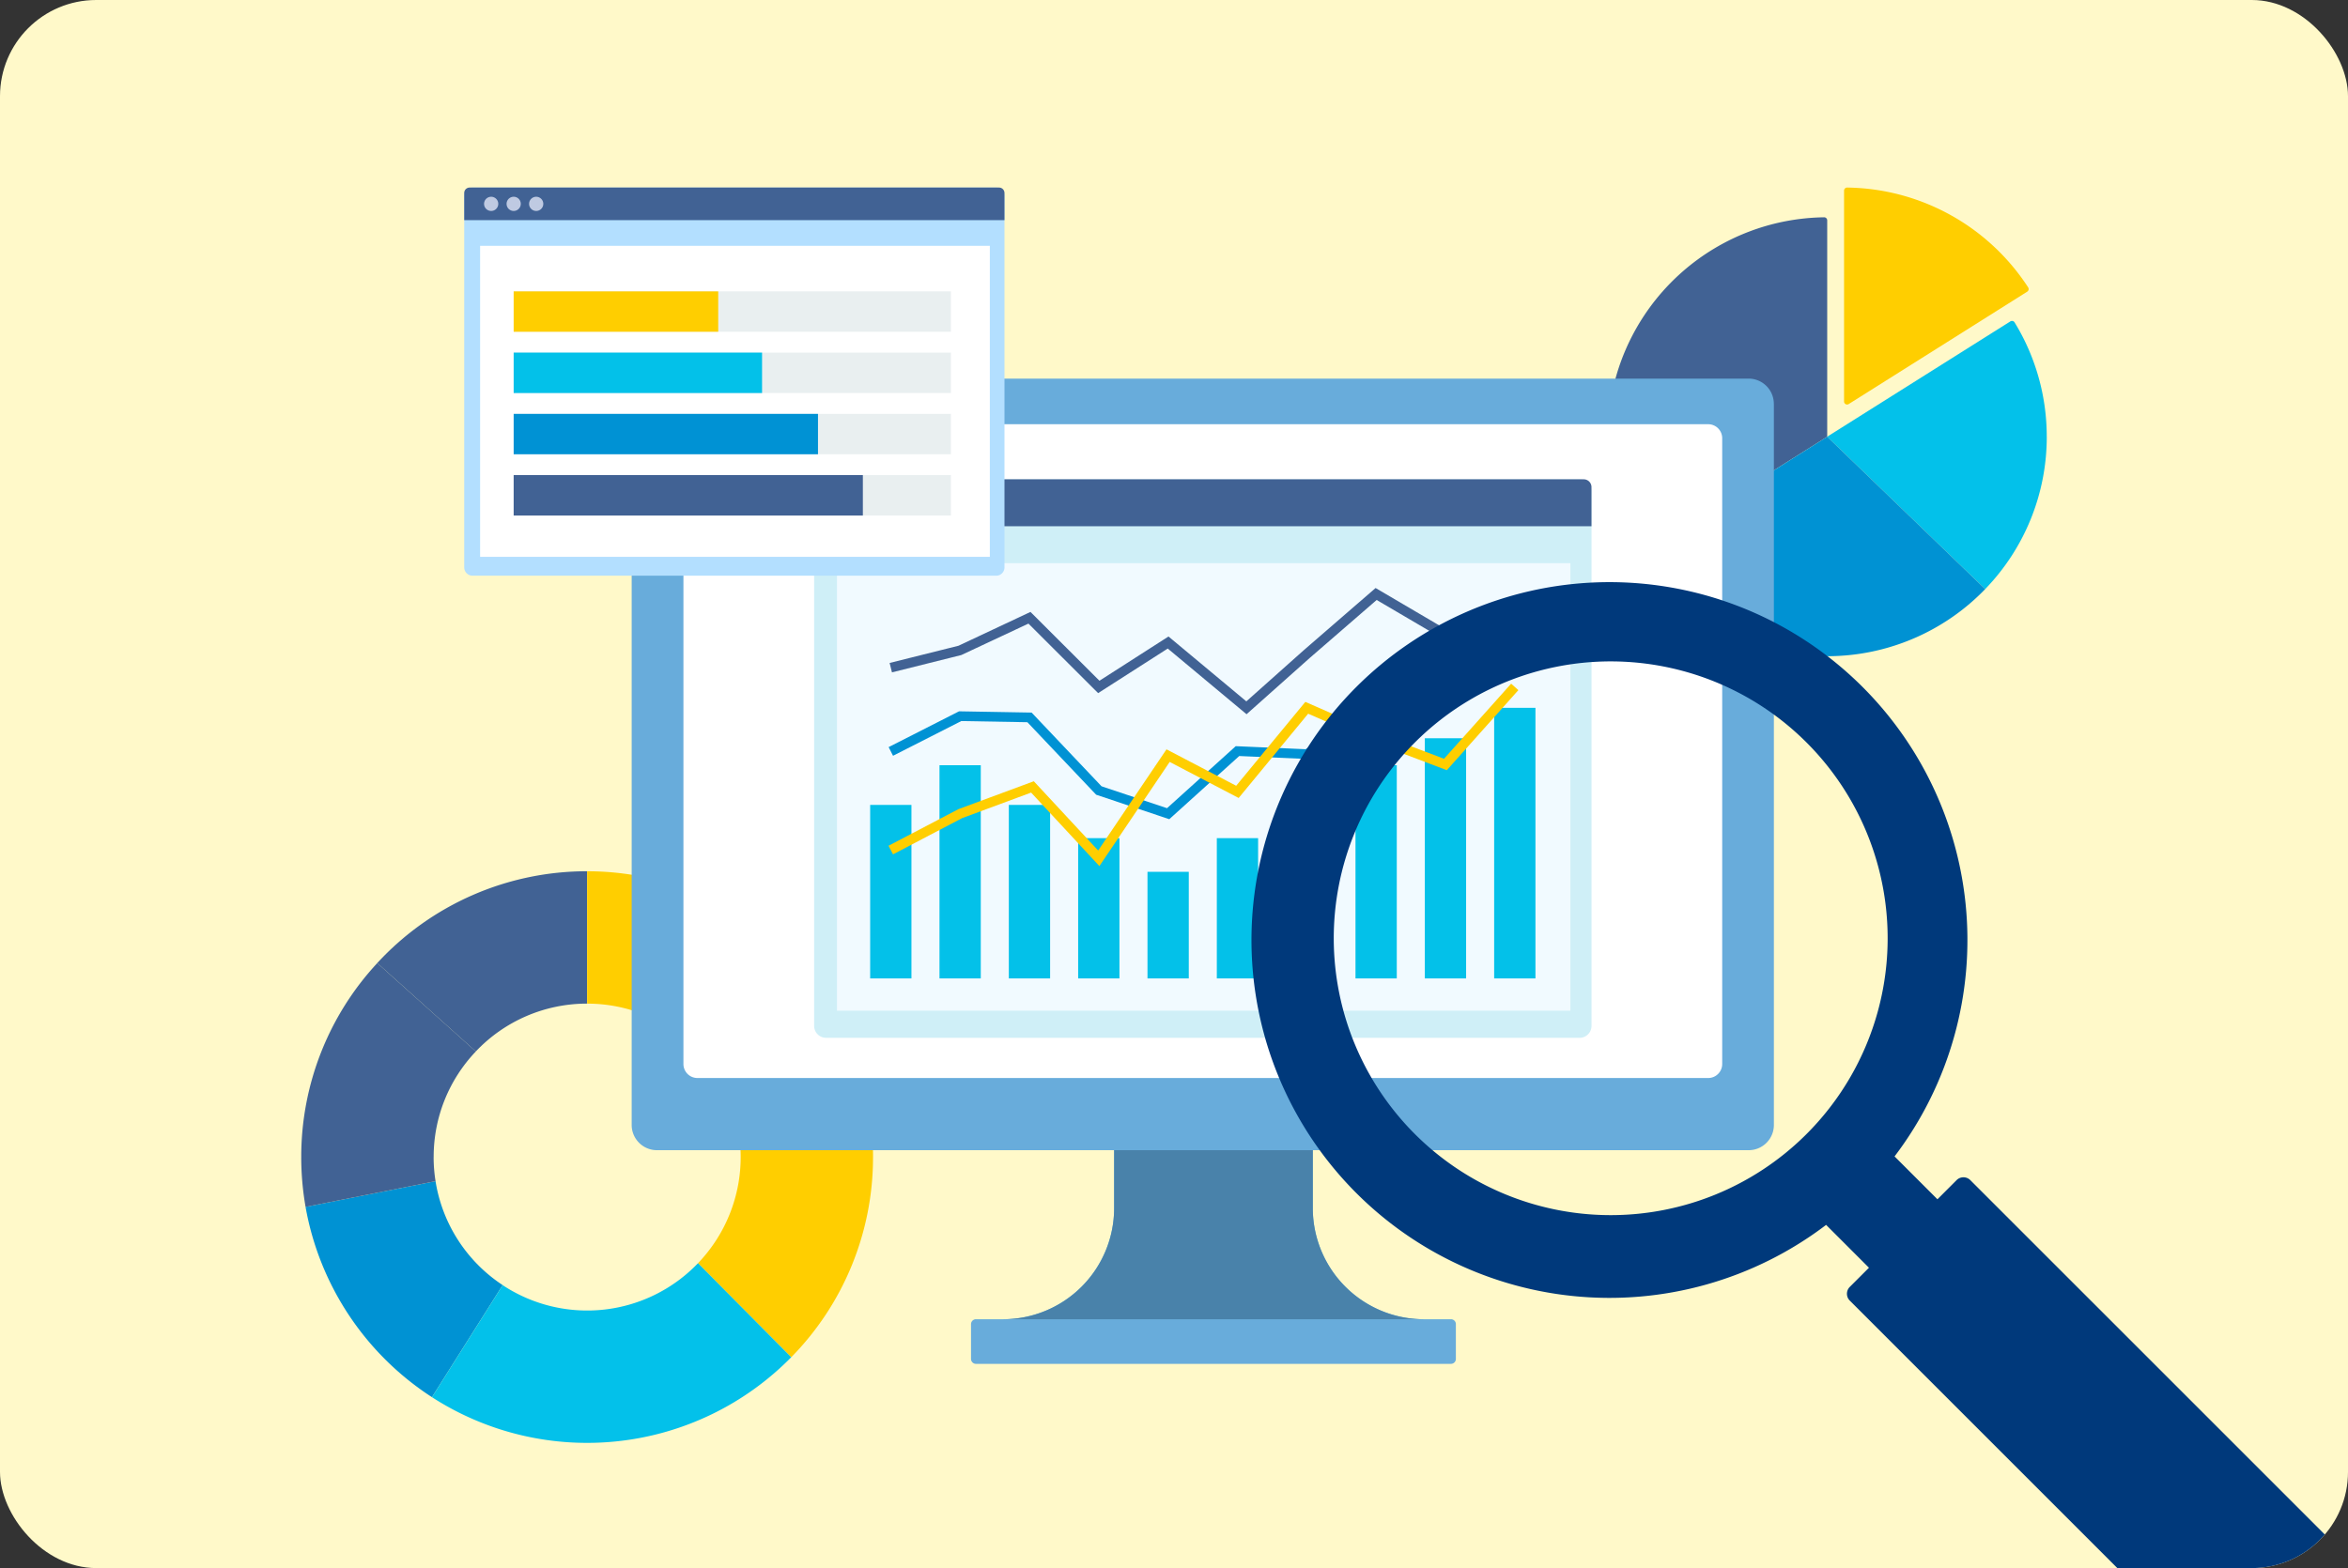 <svg xmlns="http://www.w3.org/2000/svg" width="244" height="163"><rect width="100%" height="100%" fill="#333333" stroke="none"/><defs><clipPath id="clip-path"><rect id="長方形_23588" data-name="長方形 23588" width="244" height="163" rx="10" fill="#fff"/></clipPath><clipPath id="clip-path-2"><path id="長方形_23592" data-name="長方形 23592" fill="#4982aa" d="M0 0h43.737v30.719H0z"/></clipPath></defs><g id="マスクグループ_32" data-name="マスクグループ 32" clip-path="url(#clip-path)"><rect id="長方形_302" data-name="長方形 302" width="244" height="163" rx="10" fill="#fff9c9"/><g id="グループ_1081" data-name="グループ 1081" transform="translate(12.492 3.682)"><g id="グループ_1080" data-name="グループ 1080" transform="translate(95.533 64.531)"><path id="パス_923329" data-name="パス 923329" d="M1655.477 1349.611h-53.108a.843.843 0 01-.843-.843v-37.694a.843.843 0 01.843-.843h53.108a.843.843 0 01.843.843v37.694a.843.843 0 01-.843.843" transform="translate(-1601.526 -1310.231)" fill="#b3dfff"/><path id="パス_923330" data-name="パス 923330" d="M1656.32 1313.541h-54.794v-2.761a.548.548 0 01.548-.548h53.7a.548.548 0 01.548.548z" transform="translate(-1601.526 -1310.232)" fill="#416294"/><path id="パス_923331" data-name="パス 923331" d="M1630.063 1323.53a.721.721 0 11-.721-.721.721.721 0 01.721.721" transform="translate(-1626.61 -1321.875)" fill="#e85151"/><path id="パス_923332" data-name="パス 923332" d="M1660.825 1323.53a.721.721 0 11-.721-.721.721.721 0 01.721.721" transform="translate(-1655.089 -1321.875)" fill="#416294"/><path id="パス_923333" data-name="パス 923333" d="M1691.588 1323.53a.721.721 0 11-.721-.721.721.721 0 01.721.721" transform="translate(-1683.568 -1321.875)" fill="#4bd961"/><path id="長方形_23591" data-name="長方形 23591" transform="translate(1.611 5.912)" fill="#fff" d="M0 0h51.697v31.555H0z"/><path id="パス_923334" data-name="パス 923334" d="M1680.473 1545.884l-5.271-4.347-4.892-1.06.092-.424 5 1.082 5.047 4.162 4.589-4.613 5.007-7.21 4.995 1.407 5.787-3.97 4.247 4.173 4.737 1.1 4.861-7.338.362.24-5.026 7.589-5.15-1.194-4.079-4.008-5.66 3.883-4.893-1.378-4.855 6.985z" transform="translate(-1665.205 -1512.617)" fill="#ffd759"/><path id="パス_923335" data-name="パス 923335" d="M1669.862 1486.294l-.333-.279 5.1-6.093 5.218 5.4 4.535-2.151 5.021-7.224 4.958 2.654 4.977-6 5.037 4.656 4.932-.639.072.055 4.943 3.832-.266.343-4.872-3.777-4.955.642-4.85-4.484-4.91 5.922-4.93-2.639-4.866 7-4.922 2.334-5.1-5.274z" transform="translate(-1664.481 -1460.546)" fill="#03c1e9"/><path id="パス_923336" data-name="パス 923336" d="M1715.394 1651.666l-4.917-3.858-4.829-1.78-4.979 2.2-4.933-3.695-4.929 2.719-4.9-2.846-4.646 4.948-5.273 1.9-5.01-1.409.118-.418 4.876 1.371 5.044-1.814 4.811-5.124 4.986 2.9 4.959-2.736 4.954 3.711 4.908-2.167 5.084 1.885 4.944 3.879z" transform="translate(-1665.823 -1619.095)" fill="#416294"/><path id="パス_923337" data-name="パス 923337" d="M1684.436 1454.473l-4.707-6.244-5.005 2-4.926 2.511-.2-.386 4.944-2.519 5.33-2.134 4.749 6.3 4.75-.76 4.991-4.626 4.927 1.713 4.971-5.816 4.989 3.254 4.827-2.934.225.371-5.06 3.076-4.9-3.194-4.916 5.751-4.961-1.724-4.9 4.538z" transform="translate(-1664.549 -1434.548)" fill="#3e89cf"/><path id="パス_923338" data-name="パス 923338" d="M1662.575 1545.029a.62.62 0 11.62.62.62.62 0 01-.62-.62" transform="translate(-1658.044 -1527.028)" fill="#3e89cf"/><path id="パス_923339" data-name="パス 923339" d="M1663.418 1647.535a.62.62 0 11.62.62.62.62 0 01-.62-.62" transform="translate(-1658.824 -1621.926)" fill="#03c1e9"/><path id="パス_923340" data-name="パス 923340" d="M1729.887 1567.788a.62.62 0 11.62.62.62.62 0 01-.62-.62" transform="translate(-1720.36 -1548.098)" fill="#03c1e9"/><path id="パス_923341" data-name="パス 923341" d="M1799.569 1639.819a.62.62 0 11.62.62.62.62 0 01-.62-.62" transform="translate(-1784.87 -1614.782)" fill="#03c1e9"/><path id="パス_923342" data-name="パス 923342" d="M1862.39 1609.99a.62.62 0 11.62.62.62.62 0 01-.62-.62" transform="translate(-1843.028 -1587.167)" fill="#03c1e9"/><path id="パス_923343" data-name="パス 923343" d="M1930.234 1514.375a.62.62 0 11.62.62.62.62 0 01-.62-.62" transform="translate(-1905.837 -1498.649)" fill="#03c1e9"/><path id="パス_923344" data-name="パス 923344" d="M1996.665 1548.783a.62.62 0 11.62.62.62.62 0 01-.62-.62" transform="translate(-1967.337 -1530.503)" fill="#03c1e9"/><path id="パス_923345" data-name="パス 923345" d="M2063.21 1469.106a.62.62 0 11.62.62.62.62 0 01-.62-.62" transform="translate(-2028.943 -1456.74)" fill="#03c1e9"/><path id="パス_923346" data-name="パス 923346" d="M2130.1 1531.079a.62.62 0 11.62.62.62.62 0 01-.62-.62" transform="translate(-2090.868 -1514.114)" fill="#03c1e9"/><path id="パス_923347" data-name="パス 923347" d="M2196.261 1522.727a.62.62 0 11.62.62.62.62 0 01-.62-.62" transform="translate(-2152.119 -1506.381)" fill="#03c1e9"/><path id="パス_923348" data-name="パス 923348" d="M2262.864 1573.495a.62.62 0 11.62.62.62.62 0 01-.62-.62" transform="translate(-2213.779 -1553.381)" fill="#03c1e9"/><path id="パス_923349" data-name="パス 923349" d="M2262.02 1522.727a.62.62 0 11.62.62.62.62 0 01-.62-.62" transform="translate(-2212.997 -1506.381)" fill="#ffd759"/><path id="パス_923350" data-name="パス 923350" d="M2195.163 1623.291a.62.62 0 11.62.62.62.62 0 01-.62-.62" transform="translate(-2151.103 -1599.481)" fill="#ffd759"/><path id="パス_923351" data-name="パス 923351" d="M2128.633 1608.148a.62.62 0 11.62.62.62.62 0 01-.62-.62" transform="translate(-2089.51 -1585.462)" fill="#ffd759"/><path id="パス_923352" data-name="パス 923352" d="M2072.818 1552.614a.62.62 0 11.62.62.62.62 0 01-.62-.62" transform="translate(-2037.838 -1534.05)" fill="#ffd759"/><path id="パス_923353" data-name="パス 923353" d="M1995.511 1605.723a.62.62 0 11.62.62.62.62 0 01-.62-.62" transform="translate(-1966.269 -1583.217)" fill="#ffd759"/><path id="パス_923354" data-name="パス 923354" d="M1929 1587.534a.62.62 0 11.62.62.62.62 0 01-.62-.62" transform="translate(-1904.69 -1566.378)" fill="#ffd759"/><path id="パス_923355" data-name="パス 923355" d="M1862.39 1682.574a.62.62 0 11.62.62.62.62 0 01-.62-.62" transform="translate(-1843.028 -1654.364)" fill="#ffd759"/><path id="パス_923356" data-name="パス 923356" d="M1799.569 1746.755a.62.62 0 11.62.62.62.62 0 01-.62-.62" transform="translate(-1784.87 -1713.782)" fill="#ffd759"/><path id="パス_923357" data-name="パス 923357" d="M1729.506 1689.429a.62.62 0 11.62.62.62.62 0 01-.62-.62" transform="translate(-1720.007 -1660.711)" fill="#ffd759"/><path id="パス_923358" data-name="パス 923358" d="M1662.587 1674.877a.62.62 0 11.481.733.62.62 0 01-.481-.733" transform="translate(-1658.042 -1647.355)" fill="#ffd759"/><path id="パス_923359" data-name="パス 923359" d="M1663.43 1713.811a.62.62 0 11.481.733.62.62 0 01-.481-.733" transform="translate(-1658.823 -1683.399)" fill="#416294"/><path id="パス_923360" data-name="パス 923360" d="M1730.274 1732.427a.62.62 0 11.481.733.62.62 0 01-.481-.733" transform="translate(-1720.706 -1700.633)" fill="#416294"/><path id="パス_923361" data-name="パス 923361" d="M1799.542 1707.541a.62.62 0 11.481.733.62.62 0 01-.481-.733" transform="translate(-1784.833 -1677.594)" fill="#416294"/><path id="パス_923362" data-name="パス 923362" d="M1863.248 1639.691a.62.62 0 11.481.733.62.62 0 01-.481-.733" transform="translate(-1843.811 -1614.78)" fill="#416294"/><path id="パス_923363" data-name="パス 923363" d="M1930.028 1678.106a.62.62 0 11.481.733.62.62 0 01-.481-.733" transform="translate(-1905.634 -1650.344)" fill="#416294"/><path id="パス_923364" data-name="パス 923364" d="M1996.3 1641.875a.62.62 0 11.481.733.62.62 0 01-.481-.733" transform="translate(-1966.989 -1616.802)" fill="#416294"/><path id="パス_923365" data-name="パス 923365" d="M2063.127 1691.587a.62.62 0 11.481.733.62.62 0 01-.481-.733" transform="translate(-2028.855 -1662.824)" fill="#416294"/><path id="パス_923366" data-name="パス 923366" d="M2129.44 1662.032a.62.62 0 11.481.733.62.62 0 01-.481-.733" transform="translate(-2090.246 -1635.463)" fill="#416294"/><path id="パス_923367" data-name="パス 923367" d="M2196.705 1687.009a.62.62 0 11.481.733.62.62 0 01-.481-.733" transform="translate(-2152.518 -1658.586)" fill="#416294"/><path id="パス_923368" data-name="パス 923368" d="M2262.875 1738.91a.62.62 0 11.481.733.62.62 0 01-.481-.733" transform="translate(-2213.777 -1706.635)" fill="#416294"/><path id="パス_923369" data-name="パス 923369" d="M1729.18 1511.08a.62.62 0 11.62.62.62.62 0 01-.62-.62" transform="translate(-1719.705 -1495.599)" fill="#3e89cf"/><path id="パス_923370" data-name="パス 923370" d="M1798.687 1483.273a.62.62 0 11.62.62.62.62 0 01-.62-.62" transform="translate(-1784.053 -1469.855)" fill="#3e89cf"/><path id="パス_923371" data-name="パス 923371" d="M1929 1557.137a.62.62 0 11.62.62.62.62 0 01-.62-.62" transform="translate(-1904.69 -1538.237)" fill="#3e89cf"/><path id="パス_923372" data-name="パス 923372" d="M1862.39 1567.788a.62.62 0 11.62.62.62.62 0 01-.62-.62" transform="translate(-1843.028 -1548.098)" fill="#3e89cf"/><path id="パス_923373" data-name="パス 923373" d="M1995.6 1495.4a.62.62 0 11.62.62.62.62 0 01-.62-.62" transform="translate(-1966.351 -1481.083)" fill="#3e89cf"/><path id="パス_923374" data-name="パス 923374" d="M2062.2 1518.552a.62.62 0 11.62.62.62.62 0 01-.62-.62" transform="translate(-2028.013 -1502.516)" fill="#3e89cf"/><path id="パス_923375" data-name="パス 923375" d="M2128.611 1440.637a.62.62 0 11.62.62.62.62 0 01-.62-.62" transform="translate(-2089.49 -1430.384)" fill="#0092d4"/><path id="パス_923376" data-name="パス 923376" d="M2262.02 1443.882a.62.62 0 11.62.62.62.62 0 01-.62-.62" transform="translate(-2212.997 -1433.388)" fill="#3e89cf"/><path id="パス_923377" data-name="パス 923377" d="M2195.163 1484.221a.62.62 0 11.62.62.62.62 0 01-.62-.62" transform="translate(-2151.103 -1470.733)" fill="#3e89cf"/></g><g id="グループ_1077" data-name="グループ 1077" transform="translate(18.811 86.884)"><path id="パス_923378" data-name="パス 923378" d="M310.491 1231.066v13.759a15.889 15.889 0 00-11.567 4.973l-10.245-9.187a29.606 29.606 0 0121.812-9.545" transform="translate(-280.781 -1231.066)" fill="#416294"/><path id="パス_923379" data-name="パス 923379" d="M232.722 1572.5l-7.348 11.645a29.747 29.747 0 01-13.136-19.78l13.508-2.67a15.925 15.925 0 006.976 10.8" transform="translate(-211.789 -1529.477)" fill="#0092d3"/><path id="パス_923380" data-name="パス 923380" d="M542.212 1260.777a29.622 29.622 0 01-8.5 20.808l-9.689-9.776a15.946 15.946 0 00-11.519-26.983v-13.759a29.709 29.709 0 0129.71 29.71" transform="translate(-482.792 -1231.066)" fill="#ffce00"/><path id="パス_923381" data-name="パス 923381" d="M384.371 1658.912a29.726 29.726 0 01-37.334 4.152l7.348-11.645a15.939 15.939 0 0020.3-2.283z" transform="translate(-333.452 -1608.395)" fill="#03c1ea"/><path id="パス_923382" data-name="パス 923382" d="M221.39 1349.173a15.91 15.91 0 00.2 2.51l-13.508 2.67a30.008 30.008 0 01-.449-5.18 29.588 29.588 0 017.9-20.166l10.245 9.187a15.862 15.862 0 00-4.384 10.979" transform="translate(-207.631 -1319.463)" fill="#416294"/></g><g id="グループ_1078" data-name="グループ 1078" transform="translate(154.571 15.814)"><path id="パス_923391" data-name="パス 923391" d="M2089.088 743.38a22.75 22.75 0 01-6.4 15.839l-16.42-15.839 19.036-11.987a.317.317 0 01.438.1 22.7 22.7 0 013.343 11.886" transform="translate(-2043.454 -717.48)" fill="#03c1ea"/><path id="パス_923392" data-name="パス 923392" d="M1811.808 600.744v22.491l-19.3 12.168a22.811 22.811 0 0118.979-34.977.319.319 0 01.321.318" transform="translate(-1788.991 -597.335)" fill="#416294"/><path id="パス_923393" data-name="パス 923393" d="M2106.607 573.681l-18.554 11.684a.314.314 0 01-.481-.265v-21.924a.318.318 0 01.32-.317 22.782 22.782 0 0118.813 10.382.318.318 0 01-.1.44" transform="translate(-2063.003 -562.859)" fill="#ffce00"/><path id="パス_923394" data-name="パス 923394" d="M1867.441 893.451a22.813 22.813 0 01-35.72-3.671l19.3-12.168z" transform="translate(-1828.205 -851.712)" fill="#0092d3"/></g><g id="グループ_1079" data-name="グループ 1079" transform="translate(53.155 35.675)"><path id="パス_923383" data-name="パス 923383" d="M1036.807 1461.8v3.617a.511.511 0 01-.512.511h-49.357a.512.512 0 01-.516-.511v-3.617a.512.512 0 01.516-.511h2.811a11.55 11.55 0 0011.546-11.551v-19.168h20.644v19.168a11.549 11.549 0 0011.546 11.551h2.811a.511.511 0 01.512.511" transform="translate(-951.162 -1363.514)" fill="#68acdb"/><g id="グループ_1075" data-name="グループ 1075" transform="translate(38.587 67.06)"><g id="グループ_1074" data-name="グループ 1074"><g id="グループ_1073" data-name="グループ 1073" clip-path="url(#clip-path-2)"><path id="パス_923384" data-name="パス 923384" d="M1068.756 1461.293h-43.736a11.549 11.549 0 0011.546-11.551v-19.168h20.644v19.168a11.43 11.43 0 00.43 3.119 11.549 11.549 0 0011.116 8.432" transform="translate(-1025.02 -1430.574)" fill="#4982aa"/></g></g></g><path id="パス_923387" data-name="パス 923387" d="M696.026 655.19v74.9a2.622 2.622 0 01-2.591 2.652H579.93a2.625 2.625 0 01-2.6-2.652v-74.9a2.625 2.625 0 012.6-2.652h113.5a2.622 2.622 0 012.591 2.652" transform="translate(-577.334 -652.538)" fill="#68acdb"/><path id="パス_923390" data-name="パス 923390" d="M639.683 774.041V708.99a1.455 1.455 0 011.455-1.455h105.037a1.455 1.455 0 011.455 1.455v65.051a1.455 1.455 0 01-1.455 1.455H641.138a1.455 1.455 0 01-1.455-1.455" transform="translate(-634.309 -702.795)" fill="#fff"/><path id="パス_923395" data-name="パス 923395" d="M876.8 832.022h-78.3a1.243 1.243 0 01-1.243-1.243v-55.571a1.243 1.243 0 011.243-1.243h78.3a1.243 1.243 0 011.243 1.243v55.572a1.243 1.243 0 01-1.243 1.243" transform="translate(-778.301 -763.499)" fill="#cfeff7"/><path id="パス_923396" data-name="パス 923396" d="M878.038 778.844h-80.781v-4.07a.808.808 0 01.808-.807h79.165a.807.807 0 01.808.807z" transform="translate(-778.301 -763.5)" fill="#416294"/><path id="パス_923397" data-name="パス 923397" d="M833.78 791a1.063 1.063 0 11-1.063-1.063A1.062 1.062 0 01833.78 791" transform="translate(-809.735 -778.092)" fill="#e85151"/><path id="パス_923398" data-name="パス 923398" d="M872.835 791a1.063 1.063 0 11-1.063-1.063 1.063 1.063 0 011.063 1.063" transform="translate(-845.424 -778.092)" fill="#416294"/><path id="パス_923399" data-name="パス 923399" d="M911.889 791a1.063 1.063 0 11-1.063-1.063 1.062 1.062 0 011.063 1.063" transform="translate(-881.111 -778.092)" fill="#4bd961"/><path id="長方形_23594" data-name="長方形 23594" transform="translate(21.331 19.182)" fill="#f1faff" d="M0 0h76.215v46.521H0z"/><path id="長方形_23595" data-name="長方形 23595" transform="translate(24.778 44.315)" fill="#03c1e9" d="M0 0h4.291v18.031H0z"/><path id="長方形_23596" data-name="長方形 23596" transform="translate(31.983 40.184)" fill="#03c1e9" d="M0 0h4.291v22.162H0z"/><path id="長方形_23597" data-name="長方形 23597" transform="translate(39.188 44.315)" fill="#03c1e9" d="M0 0h4.291v18.031H0z"/><path id="長方形_23598" data-name="長方形 23598" transform="translate(46.393 47.769)" fill="#03c1e9" d="M0 0h4.291v14.577H0z"/><path id="長方形_23599" data-name="長方形 23599" transform="translate(53.598 51.265)" fill="#03c1e9" d="M0 0h4.291v11.081H0z"/><path id="長方形_23600" data-name="長方形 23600" transform="translate(60.803 47.769)" fill="#03c1e9" d="M0 0h4.291v14.577H0z"/><path id="長方形_23601" data-name="長方形 23601" transform="translate(68.008 44.315)" fill="#03c1e9" d="M0 0h4.291v18.031H0z"/><path id="長方形_23602" data-name="長方形 23602" transform="translate(75.213 40.184)" fill="#03c1e9" d="M0 0h4.291v22.162H0z"/><path id="長方形_23603" data-name="長方形 23603" transform="translate(82.418 37.383)" fill="#03c1e9" d="M0 0h4.291v24.963H0z"/><path id="長方形_23604" data-name="長方形 23604" transform="translate(89.623 34.222)" fill="#03c1e9" d="M0 0h4.291v28.124H0z"/><path id="パス_923400" data-name="パス 923400" d="M916.223 988.607l-7.6-2.545-7.146-7.536-6.868-.12-7.093 3.608-.457-.9 7.317-3.721 7.542.132 7.264 7.66 6.807 2.278 7.14-6.446 7.258.316 7.159-4.36 7.167-2.688 7.17-4.1.5.875-7.278 4.153-7.16 2.685-7.3 4.454-7.152-.312z" transform="translate(-860.36 -942.81)" fill="#0092d4"/><path id="パス_923401" data-name="パス 923401" d="M925.377 918.282l-8.188-6.828-7.235 4.634-7.241-7.227-6.977 3.269-7.205 1.8-.245-.977 7.157-1.79 7.481-3.516 7.168 7.154 7.175-4.6 8.089 6.744 5.947-5.3 7.483-6.483 7.311 4.294 6.981-2.585.35.945-7.428 2.759-7.1-4.17-6.931 6.005z" transform="translate(-861.485 -883.395)" fill="#416294"/><path id="パス_923402" data-name="パス 923402" d="M908.9 1039.46l-7.094-7.64-7.173 2.655-7.177 3.765-.468-.893 7.264-3.806 7.834-2.9 6.688 7.2 7.1-10.518 7.242 3.787 7.187-8.719 7.554 3.314 6.858 2.6 6.974-7.807.752.671-7.436 8.323-7.529-2.856-6.88-3.017-7.222 8.762-7.169-3.748z" transform="translate(-860.301 -988.788)" fill="#ffce00"/></g><g id="グループ_1076" data-name="グループ 1076" transform="translate(35.75 15.814)"><path id="パス_923405" data-name="パス 923405" d="M262.908 603.207h-54.413a.864.864 0 01-.864-.864v-38.62a.864.864 0 01.864-.864h54.414a.864.864 0 01.864.864v38.621a.864.864 0 01-.864.864" transform="translate(-207.631 -562.859)" fill="#b3dfff"/><path id="パス_923406" data-name="パス 923406" d="M263.772 566.248h-56.141v-2.829a.561.561 0 01.561-.561h55.018a.561.561 0 01.561.561z" transform="translate(-207.631 -562.858)" fill="#416294"/><path id="パス_923407" data-name="パス 923407" d="M237.209 576.642a.738.738 0 11-.738-.738.738.738 0 01.738.738" transform="translate(-233.672 -574.947)" fill="#bfcae2"/><path id="パス_923408" data-name="パス 923408" d="M269.115 576.642a.738.738 0 11-.738-.738.738.738 0 01.738.738" transform="translate(-263.238 -574.947)" fill="#bfcae2"/><path id="パス_923409" data-name="パス 923409" d="M301.02 576.642a.738.738 0 11-.738-.738.738.738 0 01.738.738" transform="translate(-292.804 -574.947)" fill="#bfcae2"/><path id="長方形_23606" data-name="長方形 23606" transform="translate(1.651 6.058)" fill="#fff" d="M0 0h52.968v32.331H0z"/><path id="長方形_23607" data-name="長方形 23607" transform="translate(5.138 10.792)" fill="#e9eff0" d="M0 0h45.437v4.2H0z"/><path id="長方形_23608" data-name="長方形 23608" transform="translate(5.138 17.158)" fill="#e9eff0" d="M0 0h45.437v4.2H0z"/><path id="長方形_23609" data-name="長方形 23609" transform="translate(5.138 23.524)" fill="#e9eff0" d="M0 0h45.437v4.2H0z"/><path id="長方形_23610" data-name="長方形 23610" transform="translate(5.138 29.89)" fill="#e9eff0" d="M0 0h45.437v4.2H0z"/><path id="長方形_23611" data-name="長方形 23611" transform="translate(5.138 10.792)" fill="#ffce00" d="M0 0h21.256v4.2H0z"/><path id="長方形_23612" data-name="長方形 23612" transform="translate(5.138 17.158)" fill="#03c1e9" d="M0 0h25.812v4.2H0z"/><path id="長方形_23613" data-name="長方形 23613" transform="translate(5.138 23.524)" fill="#0092d4" d="M0 0h31.624v4.2H0z"/><path id="長方形_23614" data-name="長方形 23614" transform="translate(5.138 29.89)" fill="#416294" d="M0 0h36.287v4.2H0z"/></g></g><path id="パス_923411" data-name="パス 923411" d="M113.705 101.182L74.75 62.227a1.007 1.007 0 00-1.423 0l-1.992 1.992-4.456-4.456a37.2 37.2 0 10-7.113 7.118l4.453 4.454-1.993 1.993a1.006 1.006 0 000 1.423l38.956 38.956a1.006 1.006 0 001.423 0l11.1-11.1a1.006 1.006 0 000-1.423m-56.121-43.6a28.78 28.78 0 01-40.7-40.7 28.78 28.78 0 1140.7 40.7" transform="translate(130 60.445)" fill="#00397b"/></g></svg>